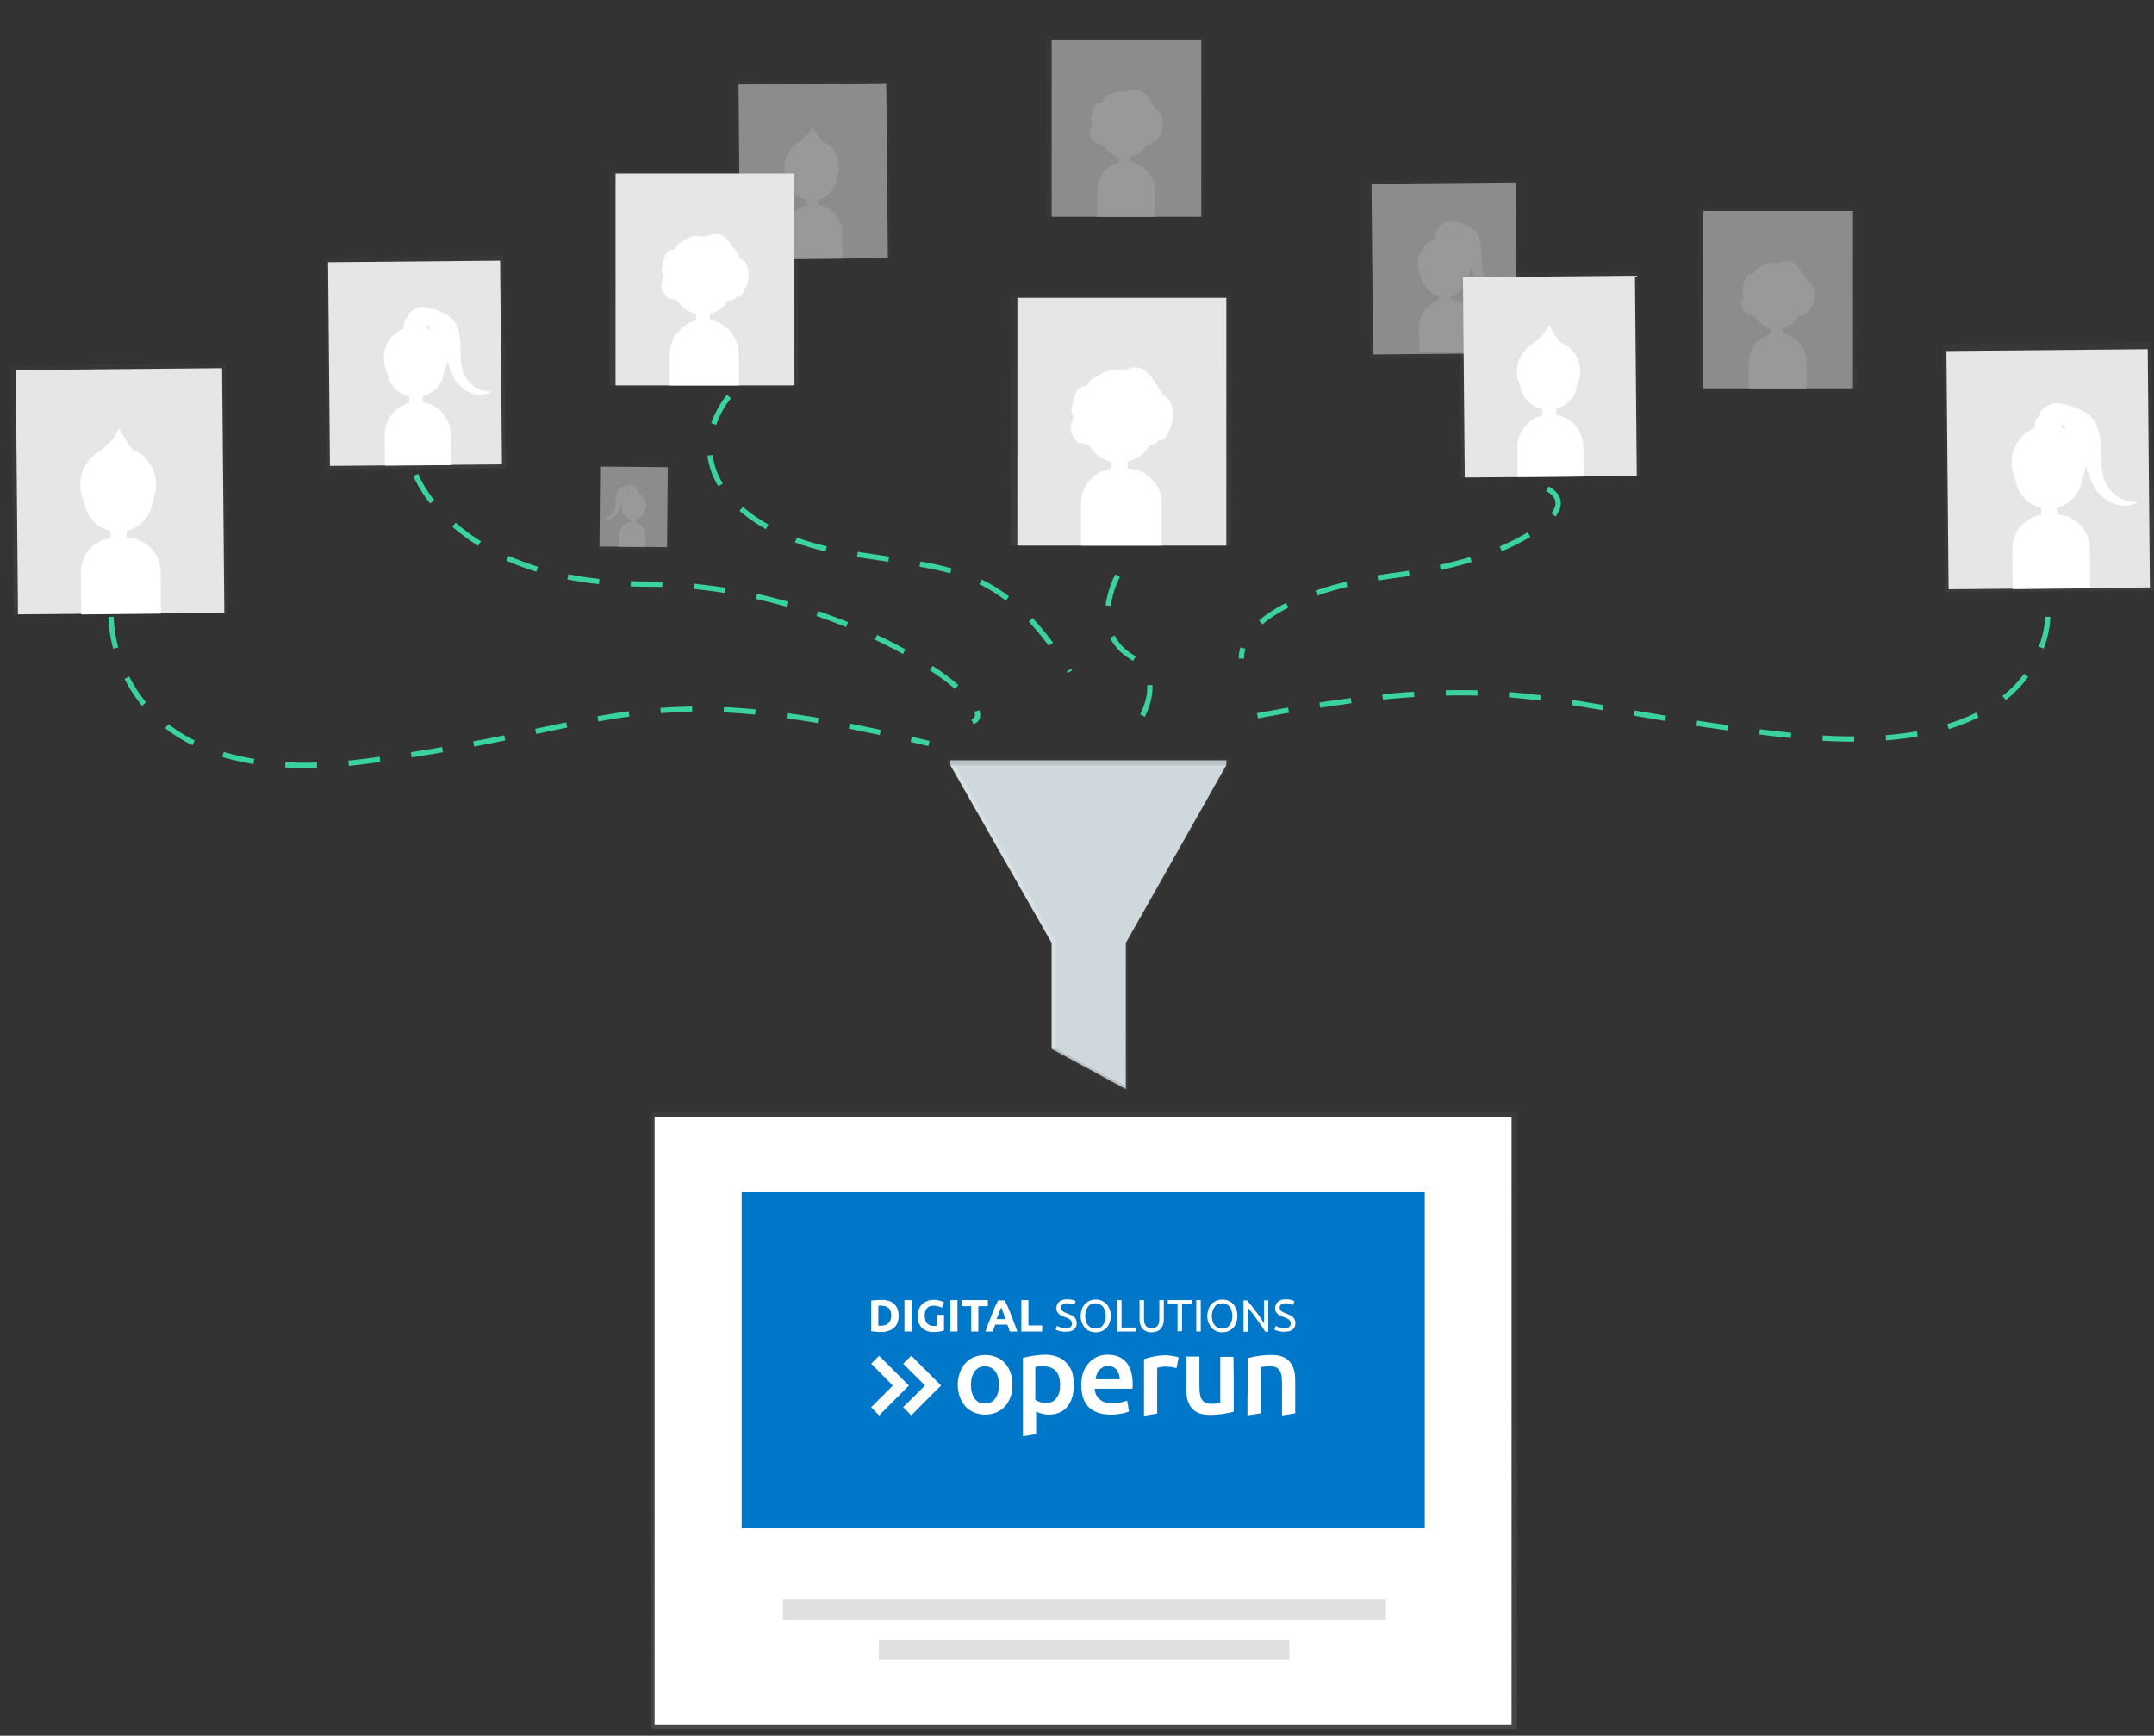 <?xml version="1.0" encoding="utf-8"?>
<!-- Generator: Adobe Illustrator 23.0.1, SVG Export Plug-In . SVG Version: 6.00 Build 0)  -->
<svg version="1.1" id="d5eeb229-0560-4c73-9e9e-2e1785b57a7c"
	 xmlns="http://www.w3.org/2000/svg" xmlns:xlink="http://www.w3.org/1999/xlink" x="0px" y="0px" viewBox="0 0 816.4 657.9"
	 style="enable-background:new 0 0 816.4 657.9;" xml:space="preserve">
<rect x="0" y="0" width="816.4" height="657.9" fill="#333333" stroke="none"/>
<style type="text/css">
	.st0{opacity:0.5;}
	.st1{fill:url(#SVGID_1_);}
	.st2{fill:#E6E6E6;}
	.st3{fill:#FFFFFF;}
	.st4{fill:url(#SVGID_2_);}
	.st5{fill:url(#SVGID_3_);}
	.st6{fill:url(#SVGID_4_);}
	.st7{fill:url(#SVGID_5_);}
	.st8{fill:url(#SVGID_6_);}
	.st9{fill:url(#SVGID_7_);}
	.st10{fill:url(#SVGID_8_);}
	.st11{fill:url(#SVGID_9_);}
	.st12{fill:url(#SVGID_10_);}
	.st13{fill:#CFD8DC;}
	.st14{opacity:0.1;enable-background:new    ;}
	.st15{opacity:0.2;fill:#FFFFFF;enable-background:new    ;}
	.st16{fill:url(#SVGID_11_);}
	.st17{fill:#0077C8;}
	.st18{fill:#E0E0E0;}
	.st19{fill:none;stroke:#3AD29F;stroke-width:2;stroke-miterlimit:10;stroke-dasharray:12;}
	.st20{fill:url(#SVGID_12_);}
	.st21{fill:url(#SVGID_13_);}
</style>
<title>filter</title>
<g class="st0">
	<g class="st0">
		
			<linearGradient id="SVGID_1_" gradientUnits="userSpaceOnUse" x1="904.86" y1="29.419" x2="904.86" y2="70.239" gradientTransform="matrix(-0.845 -0.538 0.538 -0.845 979.051 720.174)">
			<stop  offset="0" style="stop-color:#808080;stop-opacity:0.25"/>
			<stop  offset="0.54" style="stop-color:#808080;stop-opacity:0.12"/>
			<stop  offset="1" style="stop-color:#808080;stop-opacity:0.1"/>
		</linearGradient>
		<polygon class="st1" points="227.1,208.1 227.5,176.4 254,176.7 253.6,208.3 		"/>
	</g>
	
		<rect x="224.9" y="179.3" transform="matrix(9.075662e-03 -1 1 9.075662e-03 45.868 430.42)" class="st2" width="30.3" height="25.6"/>
	<circle class="st3" cx="240.1" cy="191.3" r="4.7"/>
	<circle class="st3" cx="240.1" cy="192.8" r="4.3"/>
	
		<rect x="238.3" y="196.1" transform="matrix(9.075662e-03 -1 1 9.075662e-03 40.759 435.277)" class="st3" width="3.4" height="2"/>
	<path class="st3" d="M244.6,207.3l-9.9-0.1l0,0l0-4.5c0-2.7,2.3-4.9,5-4.9l0,0c2.7,0,4.9,2.3,4.9,5L244.6,207.3L244.6,207.3z"/>
	<circle class="st3" cx="240.1" cy="186.5" r="1.7"/>
	<path class="st3" d="M239.6,183.7c-0.9-0.1-1.8,0.1-2.7,0.4c-0.8,0.2-1.5,0.6-2.1,1.1c-1,1.2-1.5,2.7-1.4,4.2
		c0.1,1.5-0.1,3-0.6,4.4c-0.8,1.5-2.4,2.4-4.1,2.4c1,0.6,2.3,0.6,3.3,0.1c0.9-0.4,1.7-1.1,2.2-2c0.3-0.6,0.6-1.3,0.8-1.9
		c0.7-2,1.7-3.8,2.9-5.5c0.2-0.3,0.4-0.5,0.6-0.8c0.4-0.3,0.8-0.4,1.2-0.5c0.4,0,1,0.1,1.2-0.2C241.6,184.7,240,183.8,239.6,183.7z"
		/>
</g>
<g class="st0">
	<g class="st0">
		
			<linearGradient id="SVGID_2_" gradientUnits="userSpaceOnUse" x1="685.822" y1="253.061" x2="685.822" y2="340.101" gradientTransform="matrix(0.845 -0.538 -0.538 -0.845 125.933 719.237)">
			<stop  offset="0" style="stop-color:#808080;stop-opacity:0.25"/>
			<stop  offset="0.54" style="stop-color:#808080;stop-opacity:0.12"/>
			<stop  offset="1" style="stop-color:#808080;stop-opacity:0.1"/>
		</linearGradient>
		<polygon class="st4" points="518.8,68.3 575.3,67.8 575.9,135.2 519.4,135.7 		"/>
	</g>
	
		<rect x="520.1" y="69.4" transform="matrix(1 -9.075588e-03 9.075588e-03 1 -0.901 4.972)" class="st2" width="54.6" height="64.7"/>
	<circle class="st3" cx="547.5" cy="99.9" r="10.1"/>
	
		<ellipse transform="matrix(1 -9.075613e-03 9.075613e-03 1 -0.914 4.974)" class="st3" cx="547.6" cy="103.2" rx="9.2" ry="9.2"/>
	
		<rect x="545.5" y="108.7" transform="matrix(1 -9.075588e-03 9.075588e-03 1 -0.998 4.975)" class="st3" width="4.3" height="7.3"/>
	<path class="st3" d="M548.3,113.3L548.3,113.3c5.8-0.1,10.5,4.6,10.6,10.4l0.1,9.6l0,0l-21,0.2l0,0l-0.1-9.6
		C537.9,118.1,542.5,113.4,548.3,113.3z"/>
	<ellipse transform="matrix(1 -9.075588e-03 9.075588e-03 1 -0.793 4.972)" class="st3" cx="547.5" cy="89.8" rx="3.7" ry="3.7"/>
	<path class="st3" d="M548.6,84c2-0.2,3.9,0.1,5.7,0.9c1.6,0.5,3.1,1.3,4.4,2.4c2.3,2.2,2.8,5.7,2.9,8.9s-0.1,6.6,1.3,9.4
		c1.7,3.2,5,5.1,8.7,5c-2.2,1.3-4.8,1.3-7.1,0.2c-2-0.9-3.7-2.4-4.8-4.3c-0.7-1.3-1.3-2.7-1.7-4.1c-1.5-4.2-3.6-8.1-6.1-11.8
		c-0.4-0.6-0.8-1.1-1.4-1.6c-0.8-0.6-1.7-0.9-2.6-1c-0.8-0.1-2.1,0.3-2.6-0.5C544.3,85.9,547.5,84.2,548.6,84z"/>
</g>
<g class="st0">
	<g class="st0">
		
			<linearGradient id="SVGID_3_" gradientUnits="userSpaceOnUse" x1="483.748" y1="404.287" x2="483.748" y2="489.65" gradientTransform="matrix(0.919 0.395 0.395 -0.919 -312.841 283.815)">
			<stop  offset="0" style="stop-color:#808080;stop-opacity:0.25"/>
			<stop  offset="0.54" style="stop-color:#808080;stop-opacity:0.12"/>
			<stop  offset="1" style="stop-color:#808080;stop-opacity:0.1"/>
		</linearGradient>
		<polygon class="st5" points="278.8,30.8 336.9,30.2 337.5,97.9 279.4,98.4 		"/>
	</g>
	
		<rect x="280.2" y="31.8" transform="matrix(1 -9.075588e-03 9.075588e-03 1 -0.577 2.8)" class="st2" width="56" height="66.3"/>
	<circle class="st3" cx="307.7" cy="63.1" r="10.3"/>
	<circle class="st3" cx="307.8" cy="66.6" r="9.4"/>
	
		<rect x="305.7" y="72.2" transform="matrix(1 -9.075588e-03 9.075588e-03 1 -0.676 2.797)" class="st3" width="4.4" height="7.5"/>
	<path class="st3" d="M308.3,77.5L308.3,77.5c6-0.1,10.8,4.7,10.9,10.7l0,0l0.1,9.8l0,0l-21.6,0.2l0,0l-0.1-9.8
		C297.6,82.4,302.4,77.5,308.3,77.5C308.3,77.5,308.3,77.5,308.3,77.5z"/>
	<path class="st3" d="M300.5,55.7c0,0,6.2-3.8,7.4-7.9c1.9,3.7,4.3,7,7.3,9.9L300.5,55.7z"/>
</g>
<g class="st0">
	
		<linearGradient id="SVGID_4_" gradientUnits="userSpaceOnUse" x1="424.755" y1="351.19" x2="424.755" y2="446.37" gradientTransform="matrix(1 0 0 -1 0 557.99)">
		<stop  offset="0" style="stop-color:#808080;stop-opacity:0.25"/>
		<stop  offset="0.54" style="stop-color:#808080;stop-opacity:0.12"/>
		<stop  offset="1" style="stop-color:#808080;stop-opacity:0.1"/>
	</linearGradient>
	<rect x="382.9" y="111.6" class="st6" width="83.7" height="95.2"/>
</g>
<rect x="385.6" y="112.9" class="st2" width="79.2" height="93.9"/>
<circle class="st3" cx="424.3" cy="157.2" r="14.6"/>
<circle class="st3" cx="424.3" cy="162.1" r="13.3"/>
<rect x="421.2" y="170.1" class="st3" width="6.2" height="10.6"/>
<path class="st3" d="M422.8,177.6h4.4c7.2,0,13.1,5.9,13.1,13.1v16.1l0,0h-30.5l0,0v-16.1C409.7,183.4,415.6,177.6,422.8,177.6z"/>
<path class="st3" d="M417.5,141.6c-0.9,0.5-1.9,1-2.8,1.6c-0.8,0.4-1.5,1-2,1.8c-0.1,0.3-0.3,0.6-0.5,0.9c-0.4,0.5-1.1,0.5-1.7,0.6
	c-2,0.5-3,2.6-3.5,4.5c-0.3,1.2-0.6,2.3-0.8,3.5c-0.2,0.8-0.2,1.6,0.1,2.3c0.1,0.3,0.3,0.6,0.4,0.9c0.4,1.2-0.7,2.3-0.9,3.6
	c-0.1,1.1,0.1,2.2,0.5,3.2c0.1,0.3,0.2,0.6,0.4,0.9c0.2,0.2,0.3,0.4,0.5,0.6c0.4,0.5,0.8,1,1,1.6c2.1,0.4,4.2,1,6.2,1.7
	c3.2,1.3,6.5,3.1,10,2.9c0.9,0,1.9-0.2,2.8-0.6c1.7-0.6,3.3-1.8,5-2.4c1.6-0.4,3.3-0.7,5-0.8c0.8-0.2,1.8-0.8,1.5-1.5
	c0.8,0.3,1.7,0.1,2.4-0.5c0.6-0.6,1.1-1.3,1.5-2.1c0.7-1.3,1.3-2.7,1.7-4.1c0.7-2.8,0.3-5.7-1-8.2c-0.2-0.5-0.6-0.9-1-1.3
	c-0.3-0.2-0.7-0.4-1-0.6c-0.3-0.3-0.6-0.6-0.8-1c-1.1-1.8-2.3-3.6-3.5-5.3c-1.2-1.7-2.6-3.5-4.6-4.2c-2.9-1.1-5,0.7-7.8,0.8
	c-1.2,0-2.3-0.5-3.6-0.2C419.7,140.6,418.5,141,417.5,141.6z"/>
<g class="st0">
	
		<linearGradient id="SVGID_5_" gradientUnits="userSpaceOnUse" x1="266.78" y1="411.9" x2="266.78" y2="493.29" gradientTransform="matrix(1 0 0 -1 0 557.99)">
		<stop  offset="0" style="stop-color:#808080;stop-opacity:0.25"/>
		<stop  offset="0.54" style="stop-color:#808080;stop-opacity:0.12"/>
		<stop  offset="1" style="stop-color:#808080;stop-opacity:0.1"/>
	</linearGradient>
	<rect x="231" y="64.7" class="st7" width="71.5" height="81.4"/>
</g>
<rect x="233.3" y="65.8" class="st2" width="67.8" height="80.3"/>
<circle class="st3" cx="266.4" cy="103.7" r="12.5"/>
<ellipse transform="matrix(0.16 -0.987 0.987 0.16 117.26 353.543)" class="st3" cx="266.4" cy="107.9" rx="11.4" ry="11.4"/>
<rect x="263.8" y="114.7" class="st3" width="5.3" height="9.1"/>
<path class="st3" d="M267,121.1L267,121.1c7.2,0,13,5.9,13,13.1v11.9l0,0h-26.1l0,0v-11.9C253.9,126.9,259.8,121.1,267,121.1
	C267,121.1,267,121.1,267,121.1z"/>
<path class="st3" d="M260.5,90.4c-0.8,0.4-1.6,0.9-2.4,1.4c-0.7,0.4-1.3,0.9-1.7,1.6c-0.1,0.3-0.2,0.5-0.4,0.8
	c-0.4,0.4-1,0.4-1.5,0.5c-1.7,0.4-2.5,2.2-3,3.9c-0.3,1-0.5,2-0.6,3c-0.2,0.7-0.1,1.4,0.1,2c0.1,0.3,0.3,0.5,0.4,0.8
	c0.3,1-0.6,2-0.8,3c-0.1,1,0.1,1.9,0.5,2.8c0.1,0.3,0.2,0.5,0.4,0.8c0.1,0.2,0.3,0.4,0.5,0.5c0.4,0.4,0.7,0.9,0.9,1.4
	c1.8,0.3,3.6,0.8,5.3,1.5c2.8,1.1,5.5,2.6,8.5,2.5c0.8,0,1.6-0.2,2.4-0.5c1.5-0.6,2.8-1.6,4.3-2c1.4-0.3,2.8-0.6,4.2-0.7
	c0.7-0.1,1.5-0.6,1.3-1.3c0.7,0.2,1.5,0.1,2-0.4c0.5-0.5,1-1.1,1.2-1.8c0.6-1.1,1.1-2.3,1.4-3.5c0.6-2.4,0.2-4.9-0.9-7
	c-0.2-0.4-0.5-0.8-0.9-1.1c-0.3-0.2-0.6-0.3-0.9-0.5c-0.3-0.2-0.5-0.5-0.7-0.9c-0.9-1.6-1.9-3.1-3-4.6c-0.9-1.6-2.3-2.8-3.9-3.6
	c-2.5-1-4.3,0.6-6.7,0.7c-1.1,0-2-0.4-3.1-0.2C262.4,89.5,261.5,89.9,260.5,90.4z"/>
<g class="st0">
	
		<linearGradient id="SVGID_6_" gradientUnits="userSpaceOnUse" x1="841.143" y1="48.511" x2="841.143" y2="170.112" gradientTransform="matrix(0.845 -0.534 -0.534 -0.845 123.876 718.993)">
		<stop  offset="0" style="stop-color:#808080;stop-opacity:0.25"/>
		<stop  offset="0.54" style="stop-color:#808080;stop-opacity:0.12"/>
		<stop  offset="1" style="stop-color:#808080;stop-opacity:0.1"/>
	</linearGradient>
	<polygon class="st8" points="736.5,130.4 815.4,129.6 816.4,223.8 737.5,224.5 	"/>
</g>
<rect x="738.1" y="132.7" transform="matrix(1 -9.075588e-03 9.075588e-03 1 -1.583 7.053)" class="st2" width="76.3" height="90.3"/>
<circle class="st3" cx="776.5" cy="175.3" r="14.1"/>
<ellipse transform="matrix(1 -9.075599e-03 9.075599e-03 1 -1.602 7.055)" class="st3" cx="776.5" cy="180" rx="12.8" ry="12.8"/>
<rect x="773.6" y="187.7" transform="matrix(1 -9.075588e-03 9.075588e-03 1 -1.718 7.056)" class="st3" width="6" height="10.2"/>
<path class="st3" d="M775.7,195l3.2,0c7.2-0.1,13.1,5.7,13.2,13l0,0l0.1,15l0,0l-29.4,0.3l0,0l-0.1-15
	C762.6,200.9,768.4,195,775.7,195L775.7,195z"/>
<circle class="st3" cx="776.3" cy="161.3" r="5.1"/>
<path class="st3" d="M778,153c2.7-0.5,5.4,0.4,8,1.3c2.3,0.7,4.4,1.8,6.2,3.4c3.3,3.1,4,8,4.1,12.4s-0.1,9.2,1.9,13.2
	c2.3,4.5,7,7.2,12.1,7c-2.9,1.9-6.8,1.7-9.9,0.3c-2.8-1.3-5.2-3.4-6.7-6.1c-1-1.8-1.8-3.7-2.4-5.7c-2.2-5.8-5-11.4-8.6-16.5
	c-0.5-0.8-1.2-1.6-1.9-2.2c-1.1-0.8-2.3-1.3-3.7-1.5c-1.1-0.1-3,0.4-3.6-0.7C772,155.8,776.4,153.3,778,153z"/>
<g class="st0">
	
		<linearGradient id="SVGID_7_" gradientUnits="userSpaceOnUse" x1="337.899" y1="422.331" x2="337.899" y2="526.301" gradientTransform="matrix(0.845 -0.538 -0.538 -0.845 126.811 719.131)">
		<stop  offset="0" style="stop-color:#808080;stop-opacity:0.25"/>
		<stop  offset="0.54" style="stop-color:#808080;stop-opacity:0.12"/>
		<stop  offset="1" style="stop-color:#808080;stop-opacity:0.1"/>
	</linearGradient>
	<polygon class="st9" points="123.3,97.6 190.8,96.9 191.6,177.4 124.1,178.1 	"/>
</g>
<rect x="124.7" y="99.1" transform="matrix(1 -9.075588e-03 9.075588e-03 1 -1.244 1.433)" class="st2" width="65.2" height="77.2"/>
<ellipse transform="matrix(1 -9.075601e-03 9.075601e-03 1 -1.224 1.435)" class="st3" cx="157.5" cy="135.6" rx="12" ry="12"/>
<ellipse transform="matrix(1 -9.075592e-03 9.075592e-03 1 -1.26 1.435)" class="st3" cx="157.5" cy="139.6" rx="10.9" ry="10.9"/>
<rect x="155.1" y="146.1" transform="matrix(1 -9.075588e-03 9.075588e-03 1 -1.359 1.437)" class="st3" width="5.1" height="8.7"/>
<path class="st3" d="M158.2,152.3L158.2,152.3c6.9-0.1,12.6,5.5,12.7,12.5v0l0.1,11.5l0,0l-25.1,0.2l0,0l-0.1-11.5
	C145.7,158.1,151.3,152.4,158.2,152.3z"/>
<circle class="st3" cx="157.4" cy="123.5" r="4.4"/>
<path class="st3" d="M158.8,116.5c2.3-0.4,4.6,0.3,6.9,1.1c1.9,0.6,3.7,1.6,5.3,2.9c2.8,2.6,3.4,6.8,3.5,10.6s-0.1,7.9,1.6,11.3
	c2,3.8,6,6.2,10.3,6c-2.5,1.6-5.8,1.5-8.5,0.3c-2.4-1.1-4.4-2.9-5.7-5.2c-0.8-1.6-1.5-3.2-2-4.9c-1.8-5-4.3-9.7-7.3-14.1
	c-0.4-0.7-1-1.4-1.6-1.9c-0.9-0.7-2-1.1-3.1-1.2c-0.9-0.1-2.5,0.3-3.1-0.6C153.7,118.8,157.4,116.7,158.8,116.5z"/>
<g class="st0">
	
		<linearGradient id="SVGID_8_" gradientUnits="userSpaceOnUse" x1="290.154" y1="172.349" x2="290.154" y2="291.603" gradientTransform="matrix(0.919 0.395 0.395 -0.919 -312.849 283.821)">
		<stop  offset="0" style="stop-color:#808080;stop-opacity:0.25"/>
		<stop  offset="0.54" style="stop-color:#808080;stop-opacity:0.12"/>
		<stop  offset="1" style="stop-color:#808080;stop-opacity:0.1"/>
	</linearGradient>
	<polygon class="st10" points="4.3,138.5 85.5,137.7 86.4,232.2 5.2,233 	"/>
</g>
<rect x="6.4" y="139.9" transform="matrix(1 -9.075588e-03 9.075588e-03 1 -1.689 0.421)" class="st2" width="78.2" height="92.6"/>
<ellipse transform="matrix(1 -9.075591e-03 9.075591e-03 1 -1.665 0.414)" class="st3" cx="44.8" cy="183.7" rx="14.4" ry="14.4"/>
<ellipse transform="matrix(1 -9.075590e-03 9.075590e-03 1 -1.708 0.415)" class="st3" cx="44.9" cy="188.5" rx="13.1" ry="13.1"/>
<rect x="41.9" y="196.3" transform="matrix(1 -9.075588e-03 9.075588e-03 1 -1.827 0.416)" class="st3" width="6.1" height="10.5"/>
<path class="st3" d="M43.7,203.8l4,0c7.2-0.1,13.1,5.7,13.2,13l0.1,15.8l0,0l-30.2,0.3l0,0L30.7,217
	C30.6,209.7,36.4,203.8,43.7,203.8L43.7,203.8z"/>
<path class="st3" d="M34.7,173.2c0,0,8.7-5.3,10.4-11c0,0,4,8.3,10.2,13.9L34.7,173.2z"/>
<g class="st0">
	
		<linearGradient id="SVGID_9_" gradientUnits="userSpaceOnUse" x1="770.982" y1="423.795" x2="770.982" y2="525.71" gradientTransform="matrix(0.893 0.382 0.382 -0.883 -284.102 269.745)">
		<stop  offset="0" style="stop-color:#808080;stop-opacity:0.25"/>
		<stop  offset="0.54" style="stop-color:#808080;stop-opacity:0.12"/>
		<stop  offset="1" style="stop-color:#808080;stop-opacity:0.1"/>
	</linearGradient>
	<polygon class="st11" points="553.1,103.6 620.8,103 621.5,180.4 553.8,181 	"/>
</g>
<rect x="554.8" y="104.8" transform="matrix(1 -9.075588e-03 9.075588e-03 1 -1.272 5.337)" class="st2" width="65.2" height="75.9"/>
<ellipse transform="matrix(1 -9.075588e-03 9.075588e-03 1 -1.252 5.332)" class="st3" cx="586.9" cy="140.7" rx="12" ry="11.8"/>
<ellipse transform="matrix(1 -9.075588e-03 9.075588e-03 1 -1.288 5.332)" class="st3" cx="586.9" cy="144.6" rx="10.9" ry="10.7"/>
<rect x="584.6" y="150.3" transform="matrix(1 -9.999500e-03 9.999500e-03 1 -1.517 5.879)" class="st3" width="5.1" height="8.6"/>
<path class="st3" d="M587.5,157.1L587.5,157.1c6.9-0.1,12.6,5.5,12.7,12.5v0l0.1,11l0,0l-25.1,0.2l0,0l-0.1-11
	C575,162.8,580.6,157.2,587.5,157.1C587.5,157.1,587.5,157.1,587.5,157.1z"/>
<path class="st3" d="M578.4,132.1c0,0,7.2-4.4,8.7-9c2.2,4.2,5.1,8.1,8.5,11.4L578.4,132.1z"/>
<g class="st0">
	
		<linearGradient id="SVGID_10_" gradientUnits="userSpaceOnUse" x1="412.805" y1="144.29" x2="412.805" y2="270.71" gradientTransform="matrix(1 0 0 -1 0 557.99)">
		<stop  offset="0" style="stop-color:#808080;stop-opacity:0.25"/>
		<stop  offset="0.54" style="stop-color:#808080;stop-opacity:0.12"/>
		<stop  offset="1" style="stop-color:#808080;stop-opacity:0.1"/>
	</linearGradient>
	<polygon class="st12" points="359,287.3 359,289.1 398.5,357.5 398.5,398.2 427.4,413.7 427.4,412.8 427.4,357.5 466.6,289.1 
		466.6,287.3 	"/>
</g>
<rect x="360.2" y="288.2" class="st13" width="104.6" height="1.8"/>
<rect x="360.2" y="288.2" class="st14" width="104.6" height="1.8"/>
<polygon class="st13" points="360.2,290 398.6,357.4 398.6,397.5 426.7,411.9 426.7,357.4 464.8,290 "/>
<polygon class="st15" points="400.4,397.5 400.4,357.4 362,290 360.2,290 398.6,357.4 398.6,397.5 "/>
<polygon class="st13" points="398.6,397.5 426.7,412.8 426.7,411.9 400.4,397.5 "/>
<polygon class="st14" points="398.6,397.5 426.7,412.8 426.7,411.9 400.4,397.5 "/>
<linearGradient id="SVGID_11_" gradientUnits="userSpaceOnUse" x1="410.96" y1="-97.49" x2="410.96" y2="136.49" gradientTransform="matrix(1 0 0 -1 0 557.99)">
	<stop  offset="0" style="stop-color:#808080;stop-opacity:0.25"/>
	<stop  offset="0.54" style="stop-color:#808080;stop-opacity:0.12"/>
	<stop  offset="1" style="stop-color:#808080;stop-opacity:0.1"/>
</linearGradient>
<rect x="246.9" y="421.5" class="st16" width="328.1" height="234"/>
<rect x="248.1" y="423.3" class="st3" width="324.8" height="230.4"/>
<rect x="281.1" y="451.8" class="st17" width="258.9" height="127.4"/>
<rect x="296.7" y="606.2" class="st18" width="228.6" height="7.7"/>
<rect x="333.1" y="621.5" class="st18" width="155.6" height="7.7"/>
<path class="st19" d="M42.1,233.8c0,0-1,67.5,97,54.7s101-33.4,213-6.7"/>
<path class="st19" d="M776.1,233.8c0,0,1,55.5-97,45s-101-27.5-213-5.5"/>
<path class="st19" d="M423.6,218.2c0,0-11.4,20.7,5.3,30.8c16.6,10-1.8,31.5-1.8,31.5"/>
<path class="st19" d="M157.6,180c0,0,15,41.4,88,41.4s137,46.6,123,52.2"/>
<path class="st19" d="M276.3,150.3c0,0-17.5,19.7,1.7,39.8c9.2,9.5,24.2,16.4,41.6,19.2c41.2,6.9,59.3,3.7,85.9,45.3"/>
<path class="st19" d="M586.5,185.3c0,0,15.3,6.7-13.4,20.8c-11.4,5.5-27.2,9.8-45.3,12.1c-29,3.9-57.3,15-57.3,31.4"/>
<g class="st0">
	<g class="st0">
		
			<linearGradient id="SVGID_12_" gradientUnits="userSpaceOnUse" x1="426.615" y1="475.81" x2="426.615" y2="543.94" gradientTransform="matrix(1 0 0 -1 0 557.99)">
			<stop  offset="0" style="stop-color:#808080;stop-opacity:0.25"/>
			<stop  offset="0.54" style="stop-color:#808080;stop-opacity:0.12"/>
			<stop  offset="1" style="stop-color:#808080;stop-opacity:0.1"/>
		</linearGradient>
		<rect x="396.7" y="14.1" class="st20" width="59.9" height="68.1"/>
	</g>
	<rect x="398.6" y="15" class="st2" width="56.7" height="67.2"/>
	<circle class="st3" cx="426.3" cy="46.7" r="10.5"/>
	<circle class="st3" cx="426.3" cy="50.2" r="9.5"/>
	<rect x="424.1" y="55.9" class="st3" width="4.4" height="7.6"/>
	<path class="st3" d="M426.8,61.3L426.8,61.3c6,0,10.9,4.9,10.9,10.9c0,0,0,0,0,0v10l0,0h-21.9l0,0v-10
		C415.8,66.2,420.7,61.3,426.8,61.3z"/>
	<path class="st3" d="M421.4,35.5c-0.7,0.4-1.3,0.7-2,1.1c-0.6,0.3-1.1,0.7-1.4,1.3c-0.1,0.2-0.2,0.4-0.3,0.6
		c-0.3,0.3-0.8,0.3-1.2,0.4c-1.4,0.3-2.1,1.9-2.5,3.2c-0.2,0.8-0.4,1.7-0.5,2.5c-0.1,0.5-0.1,1.1,0,1.7c0.1,0.2,0.2,0.4,0.3,0.7
		c0.3,0.9-0.5,1.7-0.7,2.6c-0.1,0.8,0,1.6,0.4,2.3c0.1,0.2,0.2,0.5,0.3,0.7c0.1,0.2,0.3,0.3,0.4,0.4c0.3,0.3,0.5,0.7,0.7,1.1
		c1.5,0.3,3,0.7,4.4,1.3c2.3,0.9,4.6,2.2,7.1,2.1c0.7,0,1.4-0.2,2-0.4c1.2-0.5,2.3-1.3,3.6-1.7c1.2-0.3,2.4-0.5,3.6-0.6
		c0.6-0.1,1.3-0.5,1-1.1c0.6,0.2,1.2,0.1,1.7-0.3c0.4-0.4,0.8-0.9,1-1.5c0.5-0.9,0.9-1.9,1.2-3c0.5-2,0.2-4.1-0.8-5.9
		c-0.2-0.4-0.4-0.7-0.7-0.9c-0.2-0.2-0.5-0.3-0.7-0.4c-0.2-0.2-0.4-0.5-0.5-0.7c-0.8-1.3-1.6-2.6-2.5-3.8c-0.8-1.3-1.9-2.3-3.3-3
		c-2.1-0.8-3.6,0.5-5.6,0.6c-0.9-0.1-1.7-0.2-2.6-0.1C423,34.8,422.2,35.1,421.4,35.5z"/>
</g>
<g class="st0">
	<g class="st0">
		
			<linearGradient id="SVGID_13_" gradientUnits="userSpaceOnUse" x1="673.615" y1="410.81" x2="673.615" y2="478.94" gradientTransform="matrix(1 0 0 -1 0 557.99)">
			<stop  offset="0" style="stop-color:#808080;stop-opacity:0.25"/>
			<stop  offset="0.54" style="stop-color:#808080;stop-opacity:0.12"/>
			<stop  offset="1" style="stop-color:#808080;stop-opacity:0.1"/>
		</linearGradient>
		<rect x="643.7" y="79.1" class="st21" width="59.9" height="68.1"/>
	</g>
	<rect x="645.6" y="80" class="st2" width="56.7" height="67.2"/>
	<circle class="st3" cx="673.3" cy="111.7" r="10.5"/>
	<circle class="st3" cx="673.3" cy="115.2" r="9.5"/>
	<rect x="671.1" y="120.9" class="st3" width="4.4" height="7.6"/>
	<path class="st3" d="M673.8,126.3L673.8,126.3c6,0,10.9,4.9,10.9,10.9v10l0,0h-21.9l0,0v-10C662.8,131.2,667.7,126.3,673.8,126.3z"
		/>
	<path class="st3" d="M668.4,100.5c-0.7,0.4-1.3,0.7-2,1.1c-0.6,0.3-1.1,0.7-1.4,1.3c-0.1,0.2-0.2,0.4-0.3,0.6
		c-0.3,0.3-0.8,0.3-1.2,0.4c-1.4,0.3-2.1,1.9-2.5,3.2c-0.2,0.8-0.4,1.7-0.5,2.5c-0.1,0.5-0.1,1.1,0,1.6c0.1,0.2,0.2,0.4,0.3,0.7
		c0.3,0.9-0.5,1.7-0.7,2.6c-0.1,0.8,0,1.6,0.4,2.3c0.1,0.2,0.2,0.5,0.3,0.7c0.1,0.2,0.3,0.3,0.4,0.4c0.3,0.3,0.5,0.7,0.7,1.1
		c1.5,0.3,3,0.7,4.4,1.3c2.3,0.9,4.6,2.2,7.1,2.1c0.7,0,1.4-0.2,2-0.4c1.2-0.5,2.3-1.3,3.6-1.7c1.2-0.3,2.4-0.5,3.6-0.6
		c0.6-0.1,1.3-0.5,1-1.1c0.6,0.2,1.2,0.1,1.7-0.3c0.4-0.4,0.8-0.9,1-1.5c0.5-0.9,0.9-1.9,1.2-2.9c0.5-2,0.2-4.1-0.8-5.9
		c-0.2-0.4-0.4-0.7-0.7-0.9c-0.2-0.2-0.5-0.3-0.7-0.4c-0.2-0.2-0.4-0.5-0.5-0.7c-0.8-1.3-1.6-2.6-2.5-3.8c-0.8-1.3-1.9-2.3-3.3-3
		c-2.1-0.8-3.6,0.5-5.6,0.6c-0.9-0.1-1.7-0.2-2.6-0.1C670,99.8,669.2,100.1,668.4,100.5z"/>
</g>
<g>
	<g>
		<g>
			<g>
				<path class="st3" d="M407,525c0,1.6-0.2,3.2-0.6,4.5c-0.4,1.4-1,2.6-1.8,3.6c-0.8,1-1.8,1.8-3,2.3c-1.2,0.5-2.5,0.8-4,0.8
					c-1,0-2-0.1-2.8-0.4c-0.9-0.2-1.6-0.5-2.1-0.8c0,1.9,0,4.8,0,8.6c-0.8,0.1-2.5,0.4-5,0.8c0-1.3,0-3.9,0-7.8c0-3.6,0-10.9,0-21.9
					c1-0.3,2.3-0.5,3.8-0.8c1.5-0.2,3.1-0.4,4.7-0.4c1.7,0,3.2,0.3,4.6,0.8c1.4,0.5,2.5,1.3,3.4,2.3c1,1,1.7,2.2,2.2,3.6
					C406.7,521.6,407,523.2,407,525z M401.8,525c0-2.2-0.5-4-1.5-5.2c-1-1.2-2.7-1.9-4.9-1.9c-0.5,0-0.9,0-1.5,0
					c-0.5,0.1-1,0.1-1.5,0.3c0,0.7,0,1.7,0,3.1c0,1.5,0,4.6,0,9.3c0.4,0.3,1,0.6,1.7,0.8c0.7,0.3,1.5,0.4,2.3,0.4
					c1.8,0,3.2-0.6,4-1.9C401.4,528.8,401.8,527.1,401.8,525z"/>
				<path class="st3" d="M409.8,525c0-1.9,0.3-3.6,0.8-5c0.6-1.4,1.3-2.6,2.3-3.6c0.9-1,2-1.7,3.2-2.2s2.5-0.7,3.7-0.7
					c3,0,5.3,0.9,7,2.8c1.6,1.8,2.5,4.6,2.5,8.3c0,0.3,0,0.6,0,0.9c0,0.3-0.1,0.6-0.1,0.9c-3.2,0-7.9,0-14.3,0
					c0.1,1.7,0.8,3.1,1.9,4c1.1,1,2.7,1.5,4.7,1.5c1.2,0,2.3-0.1,3.3-0.3c1-0.2,1.8-0.5,2.4-0.7c0.2,0.9,0.4,2.3,0.7,4.1
					c-0.3,0.1-0.7,0.3-1.1,0.4c-0.5,0.2-1.1,0.3-1.7,0.4c-0.6,0.1-1.3,0.2-2,0.3c-0.7,0.1-1.5,0.1-2.2,0.1c-1.9,0-3.6-0.3-5-0.8
					c-1.4-0.6-2.6-1.3-3.5-2.3c-0.9-1-1.6-2.2-2-3.6C410.1,528.2,409.8,526.7,409.8,525z M424.4,522.8c0-0.7-0.1-1.3-0.3-1.9
					c-0.2-0.6-0.5-1.2-0.8-1.6c-0.4-0.5-0.8-0.8-1.3-1.1c-0.5-0.2-1.2-0.4-1.9-0.4c-0.8,0-1.5,0.1-2,0.4c-0.6,0.3-1.1,0.7-1.5,1.1
					c-0.4,0.5-0.7,1-0.9,1.6c-0.2,0.6-0.4,1.2-0.4,1.9C417.1,522.8,420.2,522.8,424.4,522.8z"/>
				<path class="st3" d="M445.9,518.6c-0.4-0.1-1-0.3-1.7-0.4c-0.8-0.1-1.6-0.2-2.5-0.2c-0.6,0-1.2,0.1-1.8,0.2
					c-0.6,0.1-1.1,0.2-1.3,0.3c0,3.9,0,9.6,0,17.3c-0.8,0.1-2.5,0.4-5,0.8c0-1,0-2.9,0-5.8c0-2.6,0-7.8,0-15.6c1-0.4,2.2-0.7,3.6-1
					c1.5-0.3,3.1-0.5,4.8-0.5c0.3,0,0.7,0,1.1,0.1c0.5,0,0.9,0.1,1.3,0.2c0.5,0.1,0.9,0.1,1.3,0.2c0.4,0.1,0.7,0.2,1,0.3
					C446.6,515.3,446.3,516.7,445.9,518.6z"/>
				<path class="st3" d="M467.6,535.1c-1,0.2-2.2,0.5-3.8,0.8c-1.5,0.2-3.2,0.4-5.1,0.4c-1.8,0-3.2-0.2-4.4-0.7
					c-1.2-0.5-2.1-1.2-2.8-2.1c-0.7-0.9-1.2-2-1.5-3.2c-0.3-1.2-0.4-2.6-0.4-4c0-1.7,0-4.3,0-7.8c0-0.7,0-2.2,0-4.3c0.8,0,2.5,0,5,0
					c0,1.9,0,5.7,0,11.4c0,2.3,0.3,4,1,5c0.7,1,1.8,1.5,3.5,1.5c0.6,0,1.3,0,1.9-0.1c0.7-0.1,1.2-0.1,1.5-0.2c0-3.9,0-9.8,0-17.5
					c0.8,0,2.5,0,5,0C467.6,517.6,467.6,524.6,467.6,535.1z"/>
				<path class="st3" d="M472.9,514.8c1-0.3,2.2-0.5,3.8-0.8c1.5-0.2,3.2-0.4,5.1-0.4c1.8,0,3.3,0.2,4.4,0.7
					c1.2,0.5,2.1,1.2,2.8,2.1c0.7,0.9,1.2,1.9,1.5,3.1c0.3,1.2,0.4,2.6,0.4,4c0,2.7,0,6.8,0,12.2c-0.8,0.1-2.5,0.4-5,0.8
					c0-2,0-6.1,0-12.2c0-1.2-0.1-2.1-0.2-3c-0.2-0.8-0.4-1.5-0.8-1.9c-0.3-0.5-0.8-0.9-1.4-1.2c-0.6-0.2-1.3-0.3-2.2-0.3
					c-0.6,0-1.3,0-2,0.1c-0.7,0.1-1.2,0.1-1.5,0.2c0,3.9,0,9.7,0,17.5c-0.8,0.1-2.5,0.4-5,0.8c0-1,0-2.9,0-5.9
					C472.9,528,472.9,522.7,472.9,514.8z"/>
				<path class="st3" d="M383.7,524.9c0,1.7-0.2,3.2-0.7,4.6c-0.5,1.4-1.2,2.6-2.1,3.6c-0.9,1-2,1.7-3.3,2.3
					c-1.3,0.5-2.7,0.8-4.2,0.8c-1.5,0-2.9-0.3-4.2-0.8c-1.3-0.6-2.4-1.3-3.3-2.3c-0.9-1-1.6-2.2-2.1-3.6c-0.5-1.4-0.8-3-0.8-4.6
					c0-1.7,0.3-3.3,0.8-4.6c0.5-1.4,1.2-2.6,2.1-3.6c0.9-1,2-1.8,3.3-2.3c1.3-0.5,2.7-0.8,4.2-0.8c1.5,0,2.9,0.3,4.2,0.8
					c1.3,0.5,2.4,1.3,3.3,2.3c0.9,1,1.6,2.2,2.1,3.6C383.5,521.6,383.7,523.2,383.7,524.9z M378.6,524.9c0-2.2-0.5-3.9-1.4-5.1
					c-0.9-1.2-2.2-1.9-3.9-1.9c-1.6,0-2.9,0.6-3.9,1.9c-0.9,1.3-1.4,3-1.4,5.1c0,2.2,0.5,3.9,1.4,5.2c0.9,1.3,2.2,1.9,3.9,1.9
					c1.7,0,3-0.6,3.9-1.9C378.2,528.8,378.6,527.1,378.6,524.9z"/>
			</g>
		</g>
		<g>
			<g>
				<polygon class="st3" points="333.2,513.9 330.2,516.9 338.4,525.2 330.2,533.4 333.2,536.5 341.5,528.2 344.5,525.2 				"/>
			</g>
			<g>
				<polygon class="st3" points="345.4,513.9 342.3,516.9 350.6,525.2 342.3,533.4 345.4,536.5 353.6,528.2 356.7,525.2 				"/>
			</g>
		</g>
	</g>
	<g>
		<path class="st3" d="M340.6,498.8c0,1-0.2,1.9-0.5,2.7c-0.3,0.8-0.8,1.4-1.4,1.9c-0.6,0.5-1.3,0.9-2.1,1.1
			c-0.8,0.3-1.8,0.4-2.8,0.4c-0.5,0-1,0-1.7-0.1c-0.6,0-1.3-0.1-1.9-0.2V493c0.6-0.1,1.3-0.2,1.9-0.2c0.7,0,1.2-0.1,1.7-0.1
			c1,0,1.9,0.1,2.8,0.3c0.8,0.2,1.5,0.6,2.1,1.1c0.6,0.5,1.1,1.1,1.4,1.9C340.4,496.8,340.6,497.7,340.6,498.8z M332.8,502.5
			c0.1,0,0.3,0,0.4,0c0.2,0,0.4,0,0.6,0c1.3,0,2.3-0.3,3-1c0.6-0.7,1-1.6,1-2.8c0-1.2-0.3-2.2-0.9-2.8c-0.6-0.6-1.6-1-2.9-1
			c-0.2,0-0.4,0-0.6,0c-0.2,0-0.4,0-0.5,0V502.5z"/>
		<path class="st3" d="M342.8,492.8h2.7v11.9h-2.7V492.8z"/>
		<path class="st3" d="M354,494.9c-1.2,0-2.1,0.3-2.7,1c-0.6,0.7-0.8,1.6-0.8,2.8c0,0.6,0.1,1.1,0.2,1.6s0.3,0.9,0.6,1.2
			c0.3,0.3,0.6,0.6,1,0.8c0.4,0.2,0.9,0.3,1.4,0.3c0.3,0,0.6,0,0.8,0c0.2,0,0.4,0,0.6-0.1v-4.1h2.7v5.9c-0.3,0.1-0.8,0.3-1.5,0.4
			c-0.7,0.1-1.6,0.2-2.6,0.2c-0.9,0-1.7-0.1-2.4-0.4c-0.7-0.3-1.3-0.7-1.9-1.2c-0.5-0.5-0.9-1.2-1.2-1.9c-0.3-0.8-0.4-1.6-0.4-2.6
			c0-1,0.2-1.9,0.5-2.6c0.3-0.8,0.7-1.4,1.3-1.9c0.5-0.5,1.2-0.9,1.9-1.2c0.7-0.3,1.5-0.4,2.3-0.4c0.6,0,1.1,0,1.5,0.1
			c0.5,0.1,0.8,0.2,1.2,0.3c0.3,0.1,0.6,0.2,0.8,0.3c0.2,0.1,0.4,0.2,0.5,0.2l-0.8,2.1c-0.4-0.2-0.8-0.4-1.3-0.5
			C355.1,495,354.5,494.9,354,494.9z"/>
		<path class="st3" d="M360.2,492.8h2.7v11.9h-2.7V492.8z"/>
		<path class="st3" d="M374.4,492.8v2.3h-3.6v9.6h-2.7v-9.6h-3.6v-2.3H374.4z"/>
		<path class="st3" d="M382.7,504.7c-0.1-0.4-0.3-0.8-0.4-1.3c-0.2-0.4-0.3-0.9-0.5-1.3h-4.6c-0.1,0.4-0.3,0.9-0.5,1.3
			s-0.3,0.9-0.4,1.3h-2.8c0.4-1.3,0.9-2.5,1.3-3.5c0.4-1.1,0.8-2.1,1.2-3.1c0.4-1,0.8-1.9,1.1-2.7c0.4-0.9,0.8-1.7,1.2-2.5h2.5
			c0.4,0.8,0.8,1.7,1.2,2.5c0.4,0.9,0.8,1.8,1.1,2.7c0.4,1,0.8,2,1.2,3.1c0.4,1.1,0.8,2.3,1.3,3.5H382.7z M379.5,495.5
			c-0.1,0.2-0.1,0.4-0.3,0.7c-0.1,0.3-0.2,0.6-0.4,1c-0.1,0.4-0.3,0.8-0.5,1.3c-0.2,0.5-0.4,1-0.6,1.5h3.4c-0.2-0.5-0.4-1-0.5-1.5
			c-0.2-0.5-0.3-0.9-0.5-1.3c-0.2-0.4-0.3-0.7-0.4-1C379.7,495.9,379.6,495.7,379.5,495.5z"/>
		<path class="st3" d="M395,502.4v2.3h-7.9v-11.9h2.7v9.6H395z"/>
		<path class="st3" d="M403.7,503.5c1.7,0,2.6-0.6,2.6-1.8c0-0.4-0.1-0.7-0.2-0.9c-0.2-0.3-0.4-0.5-0.6-0.7
			c-0.3-0.2-0.6-0.3-0.9-0.5c-0.3-0.1-0.7-0.3-1.1-0.4c-0.4-0.1-0.8-0.3-1.2-0.5c-0.4-0.2-0.7-0.4-1-0.7c-0.3-0.3-0.5-0.6-0.7-0.9
			c-0.2-0.4-0.2-0.8-0.2-1.3c0-1,0.4-1.8,1.1-2.4c0.7-0.6,1.7-0.9,2.9-0.9c0.7,0,1.4,0.1,2,0.2s1,0.3,1.3,0.5l-0.5,1.4
			c-0.2-0.1-0.6-0.3-1.1-0.4s-1-0.2-1.7-0.2c-0.3,0-0.6,0-0.9,0.1c-0.3,0.1-0.5,0.2-0.7,0.3s-0.4,0.3-0.5,0.5
			c-0.1,0.2-0.2,0.5-0.2,0.7c0,0.3,0.1,0.6,0.2,0.8c0.1,0.2,0.3,0.4,0.5,0.6c0.2,0.2,0.5,0.3,0.8,0.5c0.3,0.1,0.6,0.3,1,0.4
			c0.5,0.2,1,0.4,1.4,0.6c0.4,0.2,0.8,0.5,1.1,0.7c0.3,0.3,0.6,0.6,0.7,1c0.2,0.4,0.3,0.9,0.3,1.4c0,1-0.4,1.8-1.1,2.4
			c-0.8,0.6-1.8,0.8-3.2,0.8c-0.5,0-0.9,0-1.3-0.1c-0.4-0.1-0.7-0.1-1.1-0.2c-0.3-0.1-0.6-0.2-0.8-0.3c-0.2-0.1-0.4-0.2-0.5-0.2
			l0.5-1.4c0.3,0.1,0.7,0.3,1.2,0.5C402.3,503.4,402.9,503.5,403.7,503.5z"/>
		<path class="st3" d="M409.6,498.8c0-1,0.2-1.9,0.5-2.7c0.3-0.8,0.7-1.4,1.2-1.9c0.5-0.5,1.1-0.9,1.8-1.2c0.7-0.3,1.4-0.4,2.2-0.4
			c0.8,0,1.5,0.1,2.2,0.4c0.7,0.3,1.3,0.7,1.8,1.2c0.5,0.5,0.9,1.2,1.2,1.9c0.3,0.8,0.5,1.7,0.5,2.7c0,1-0.2,1.9-0.5,2.7
			c-0.3,0.8-0.7,1.4-1.2,1.9c-0.5,0.5-1.1,0.9-1.8,1.2s-1.4,0.4-2.2,0.4c-0.8,0-1.5-0.1-2.2-0.4c-0.7-0.3-1.3-0.7-1.8-1.2
			c-0.5-0.5-0.9-1.2-1.2-1.9C409.7,500.7,409.6,499.8,409.6,498.8z M411.3,498.8c0,0.7,0.1,1.4,0.3,2s0.4,1.1,0.8,1.5
			c0.3,0.4,0.7,0.7,1.2,1c0.5,0.2,1,0.3,1.6,0.3c0.6,0,1.1-0.1,1.6-0.3c0.5-0.2,0.9-0.5,1.2-1c0.3-0.4,0.6-0.9,0.8-1.5
			s0.3-1.2,0.3-2s-0.1-1.4-0.3-2c-0.2-0.6-0.4-1.1-0.8-1.5c-0.3-0.4-0.7-0.7-1.2-1c-0.5-0.2-1-0.3-1.6-0.3c-0.6,0-1.2,0.1-1.6,0.3
			c-0.5,0.2-0.9,0.5-1.2,1c-0.3,0.4-0.6,0.9-0.8,1.5C411.4,497.4,411.3,498,411.3,498.8z"/>
		<path class="st3" d="M430.5,503.3v1.4h-7.1v-11.9h1.7v10.4H430.5z"/>
		<path class="st3" d="M436.4,505c-0.8,0-1.5-0.1-2-0.4c-0.6-0.2-1-0.6-1.4-1c-0.4-0.4-0.6-0.9-0.8-1.5c-0.2-0.6-0.3-1.2-0.3-1.8
			v-7.5h1.7v7.3c0,1.2,0.3,2,0.8,2.6c0.5,0.5,1.2,0.8,2.1,0.8c0.4,0,0.8-0.1,1.2-0.2c0.3-0.1,0.6-0.3,0.9-0.6
			c0.3-0.3,0.4-0.6,0.6-1.1c0.1-0.4,0.2-0.9,0.2-1.5v-7.3h1.7v7.5c0,0.7-0.1,1.3-0.3,1.8c-0.2,0.6-0.5,1.1-0.8,1.5
			c-0.4,0.4-0.8,0.7-1.4,1C437.8,504.9,437.2,505,436.4,505z"/>
		<path class="st3" d="M451.7,492.8v1.4H448v10.4h-1.7v-10.4h-3.7v-1.4H451.7z"/>
		<path class="st3" d="M453.4,492.8h1.7v11.9h-1.7V492.8z"/>
		<path class="st3" d="M457.6,498.8c0-1,0.2-1.9,0.5-2.7c0.3-0.8,0.7-1.4,1.2-1.9c0.5-0.5,1.1-0.9,1.8-1.2c0.7-0.3,1.4-0.4,2.2-0.4
			c0.8,0,1.5,0.1,2.2,0.4c0.7,0.3,1.3,0.7,1.8,1.2c0.5,0.5,0.9,1.2,1.2,1.9c0.3,0.8,0.5,1.7,0.5,2.7c0,1-0.2,1.9-0.5,2.7
			c-0.3,0.8-0.7,1.4-1.2,1.9c-0.5,0.5-1.1,0.9-1.8,1.2s-1.4,0.4-2.2,0.4c-0.8,0-1.5-0.1-2.2-0.4c-0.7-0.3-1.3-0.7-1.8-1.2
			c-0.5-0.5-0.9-1.2-1.2-1.9C457.7,500.7,457.6,499.8,457.6,498.8z M459.3,498.8c0,0.7,0.1,1.4,0.3,2c0.2,0.6,0.4,1.1,0.8,1.5
			c0.3,0.4,0.7,0.7,1.2,1c0.5,0.2,1,0.3,1.6,0.3c0.6,0,1.1-0.1,1.6-0.3c0.5-0.2,0.9-0.5,1.2-1c0.3-0.4,0.6-0.9,0.8-1.5
			c0.2-0.6,0.3-1.2,0.3-2s-0.1-1.4-0.3-2c-0.2-0.6-0.4-1.1-0.8-1.5c-0.3-0.4-0.7-0.7-1.2-1c-0.5-0.2-1-0.3-1.6-0.3
			c-0.6,0-1.2,0.1-1.6,0.3c-0.5,0.2-0.9,0.5-1.2,1c-0.3,0.4-0.6,0.9-0.8,1.5C459.4,497.4,459.3,498,459.3,498.8z"/>
		<path class="st3" d="M479.5,504.7c-0.3-0.4-0.5-0.9-0.9-1.4c-0.3-0.5-0.7-1.1-1.1-1.6c-0.4-0.6-0.8-1.1-1.2-1.7
			c-0.4-0.6-0.8-1.1-1.2-1.7c-0.4-0.5-0.8-1.1-1.2-1.5c-0.4-0.5-0.7-0.9-1-1.3v9.3h-1.6v-11.9h1.3c0.5,0.6,1.1,1.2,1.7,2
			c0.6,0.8,1.2,1.5,1.8,2.3c0.6,0.8,1.2,1.6,1.7,2.4c0.5,0.8,1,1.5,1.3,2.1v-8.8h1.6v11.9H479.5z"/>
		<path class="st3" d="M486.6,503.5c1.7,0,2.6-0.6,2.6-1.8c0-0.4-0.1-0.7-0.2-0.9c-0.2-0.3-0.4-0.5-0.6-0.7
			c-0.3-0.2-0.6-0.3-0.9-0.5c-0.3-0.1-0.7-0.3-1.1-0.4c-0.4-0.1-0.8-0.3-1.2-0.5c-0.4-0.2-0.7-0.4-1-0.7c-0.3-0.3-0.5-0.6-0.7-0.9
			c-0.2-0.4-0.2-0.8-0.2-1.3c0-1,0.4-1.8,1.1-2.4c0.7-0.6,1.7-0.9,2.9-0.9c0.7,0,1.4,0.1,2,0.2c0.6,0.2,1,0.3,1.3,0.5l-0.5,1.4
			c-0.2-0.1-0.6-0.3-1.1-0.4s-1-0.2-1.7-0.2c-0.3,0-0.6,0-0.9,0.1c-0.3,0.1-0.5,0.2-0.7,0.3c-0.2,0.1-0.4,0.3-0.5,0.5
			c-0.1,0.2-0.2,0.5-0.2,0.7c0,0.3,0.1,0.6,0.2,0.8c0.1,0.2,0.3,0.4,0.5,0.6c0.2,0.2,0.5,0.3,0.8,0.5c0.3,0.1,0.6,0.3,1,0.4
			c0.5,0.2,1,0.4,1.4,0.6c0.4,0.2,0.8,0.5,1.1,0.7c0.3,0.3,0.6,0.6,0.7,1c0.2,0.4,0.3,0.9,0.3,1.4c0,1-0.4,1.8-1.1,2.4
			c-0.8,0.6-1.8,0.8-3.2,0.8c-0.5,0-0.9,0-1.3-0.1c-0.4-0.1-0.7-0.1-1.1-0.2c-0.3-0.1-0.6-0.2-0.8-0.3c-0.2-0.1-0.4-0.2-0.5-0.2
			l0.5-1.4c0.3,0.1,0.7,0.3,1.2,0.5C485.2,503.4,485.8,503.5,486.6,503.5z"/>
	</g>
</g>
</svg>
